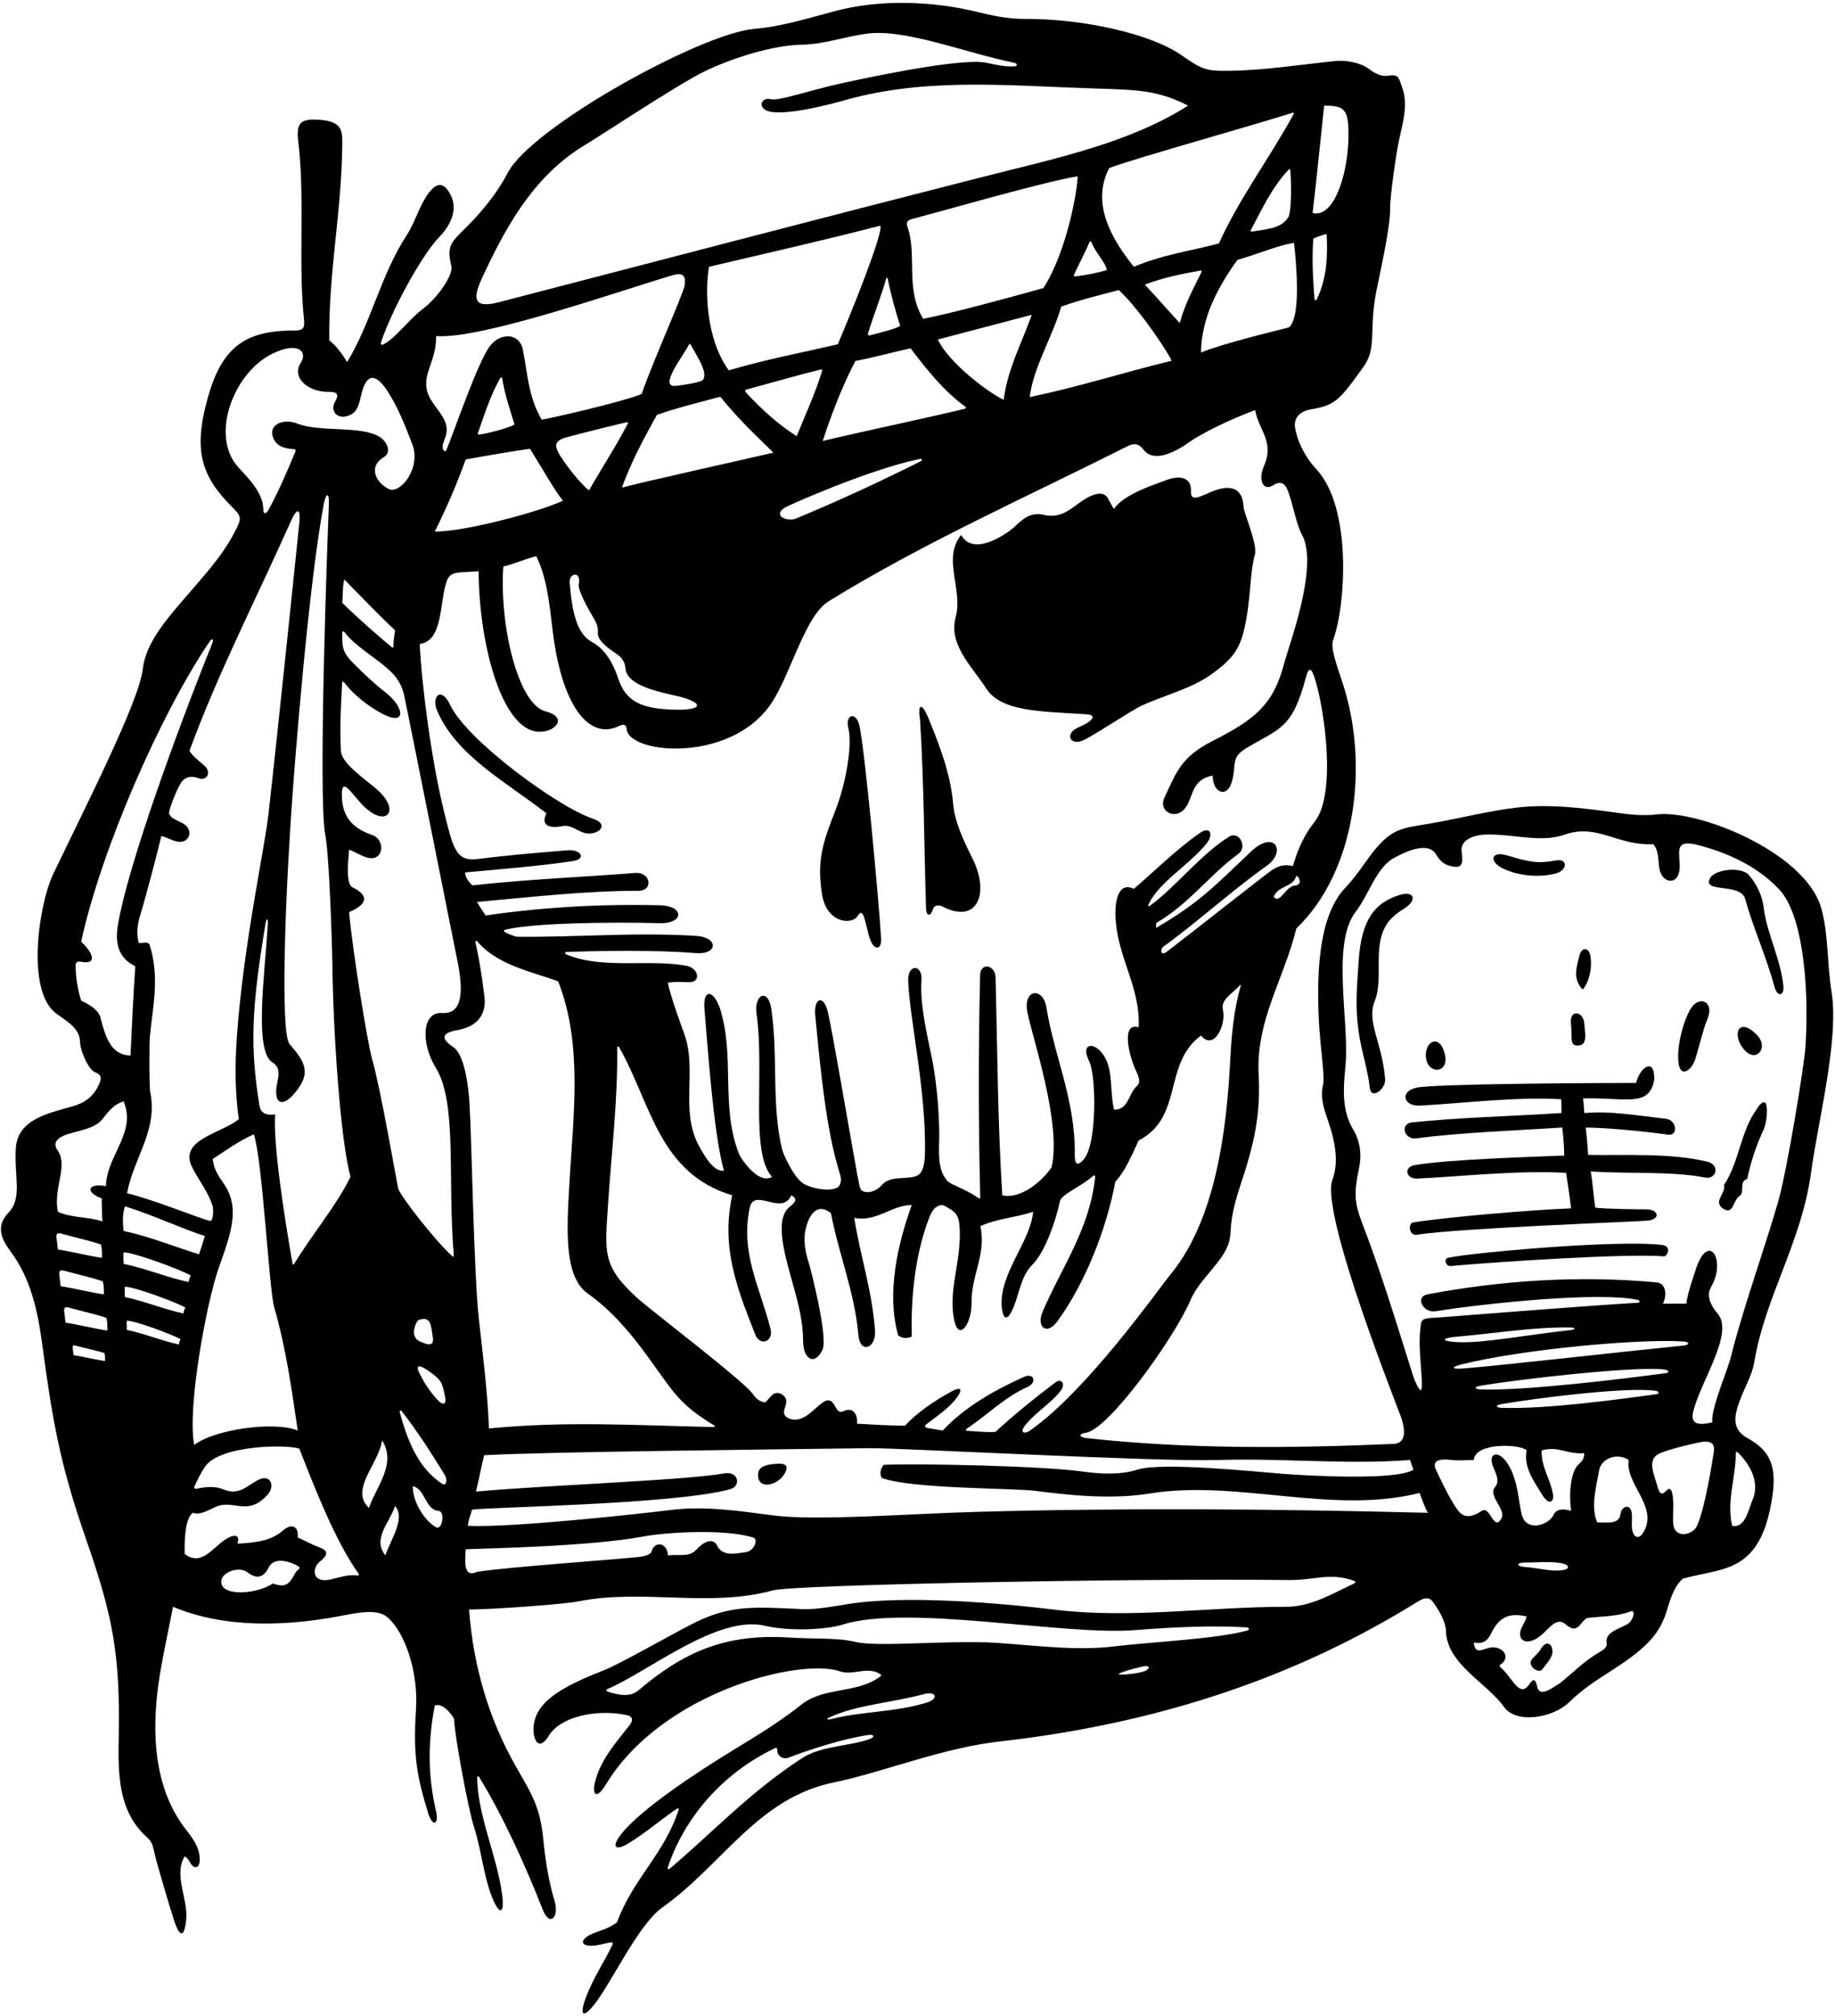 <?xml version="1.0" encoding="UTF-8"?>
<svg xmlns="http://www.w3.org/2000/svg" xmlns:xlink="http://www.w3.org/1999/xlink" width="562pt" height="617pt" viewBox="0 0 562 617" version="1.1">
<g id="surface1">
<path style=" stroke:none;fill-rule:nonzero;fill:rgb(0%,0%,0%);fill-opacity:1;" d="M 537.293 416.824 C 540.691 396.641 551.82 380.188 554.684 358.77 C 556.691 343.754 563.328 318.195 560.93 303.504 C 559.523 294.902 560.035 285.633 557.727 277.797 C 552.684 260.664 519.84 247.727 507.367 249.289 C 503.426 249.781 499.188 249.336 495.035 248.758 C 486.434 247.562 474.965 245.945 464.578 247.188 C 455.285 248.297 446.375 250.688 437.48 252.16 C 429.82 253.43 426.902 253.629 422.109 258.883 C 418.777 262.531 416.348 267.172 412.125 271.629 C 404.586 279.414 403.055 294.906 403.926 312.422 C 404.309 320.113 405.801 329.555 405.234 331.891 C 404.363 335.496 405.258 338.824 406.461 342.234 C 409.105 349.738 410.039 355.781 408.066 361.113 C 404.254 371.414 428.332 431.391 429.246 434.211 C 430.387 437.738 430.719 441.805 426.73 441.973 C 395.645 443.297 364.031 443.621 332.75 440.191 C 330.547 439.949 330.137 438.898 332.539 438.562 C 339.57 437.574 359.672 409.477 364.605 397.984 C 365.828 395.133 367.652 392.805 369.547 390.527 C 374.098 385.074 376.684 382.098 376.883 377.055 C 377.098 371.73 378.539 366.848 380.156 361.992 C 384.891 347.793 386.004 339.492 385.473 328.879 C 384.637 312.16 393.328 299.535 397.012 284.223 C 415.355 266.676 419.496 233.785 411.047 208.586 C 409.277 203.309 407.43 198.145 408.301 195.844 C 411.941 186.273 414.441 155.547 403.012 143.457 C 400.18 140.461 397.48 135.797 396.645 130.93 C 396.168 128.16 397.848 125.922 401.527 125.289 C 408.816 124.035 410.074 122.816 417.656 112.18 C 421.727 106.469 419.238 101.172 421.438 89.598 C 422.574 83.629 425.883 69.727 425.758 63.488 C 425.695 60.508 427.609 46.52 428.637 42.137 C 429.855 36.938 431.098 31.91 429.633 27.398 C 428.367 23.5 428.281 22.684 425.215 23.168 C 422.824 23.543 420.895 22.305 419.172 21.027 C 416.652 19.164 412.164 18.371 409.102 18.672 C 398.367 19.734 387.875 21.496 376.629 21.668 C 369.645 21.77 368.355 21.465 361.895 16.934 C 352.383 10.27 331.613 5.703 313.828 5.785 C 308.645 5.809 303.906 4.781 299.297 3.652 C 285.91 0.367 269.66 -0.312 255.836 3.367 C 247.41 5.609 239.355 8.137 230.91 8.852 C 214.801 10.215 162.738 38.832 155.441 53.004 C 152.324 59.059 147.555 64.863 142.324 70.062 C 138.363 74.004 136.68 75.199 138.223 81.344 C 138.953 84.273 133.785 91.367 129.457 94.59 C 125.281 97.695 120.812 103.965 117.156 105.539 C 116.891 105.656 116.539 105.254 116.633 104.969 C 119.805 95.141 129.281 77.93 134.512 72.566 C 138.816 68.152 139.906 63.484 138.098 59.848 C 135.699 55.035 133.258 55.953 130.457 60.285 C 128.23 63.73 127.047 68.113 124.559 72.012 C 116.793 83.766 113.434 99.301 106.297 110.844 C 104.828 108.324 103.066 105.965 100.836 104.137 C 100.637 82.785 104.613 65.277 104.828 44.242 C 104.863 40.703 105.031 37.387 98.879 36.77 C 92.293 36.105 90.602 37.203 91.344 43.25 C 93.453 60.375 91.289 80.57 93.09 97.586 C 93.379 100.355 93.016 101.203 90.055 101.184 C 74.922 101.09 67.965 106.531 63.73 121.426 C 59.023 137.973 61.676 145.773 71.125 155.227 C 73.797 157.898 74.031 158.539 72.434 161.781 C 70.02 166.703 66.871 170.953 63.5 175.008 C 53.633 186.855 44.895 194.871 43.711 204.883 C 42.543 214.793 26.492 246.27 16.316 267.496 C 11.879 276.75 7.887 303.219 17.164 310.18 C 20.426 312.625 24.367 314.672 24.492 318.77 C 24.582 321.773 27.09 327.418 29.191 328.238 C 30.68 328.82 31.441 329.594 30.289 332.008 C 28.336 336.098 25.68 337.664 21.898 338.738 C 14.617 340.805 5.32 342.691 4.832 351.57 C 4.348 360.34 6.902 366.723 2.586 371.195 C -1.312 375.238 0.352 379.188 3.164 382.945 C 9.281 391.129 11.477 400.789 12.855 410.926 C 15.969 433.781 17.988 447.07 26.262 470.863 C 34.691 495.094 36.906 506.453 36.34 533.293 C 36.07 546.117 37.219 555.539 45.426 562.762 C 46.438 563.777 46.887 565.109 47.141 566.484 C 47.617 569.07 51.68 582.75 53.246 587.609 C 55.086 593.336 56.477 593.023 57.023 587.598 C 57.672 581.211 53.082 574 56.551 568.219 C 57.434 568.703 57.855 569.426 58.207 570.082 C 59.281 572.102 61.254 572.227 61.172 568.996 C 61.078 565.16 58.77 562.387 56.688 559.668 C 48.512 548.988 45.477 533.379 49.051 512.035 C 50.242 504.934 51.812 498.004 52.984 491.816 C 69.336 498.734 88.496 497.508 103.16 494.836 C 109.188 493.734 115.422 492.188 118.715 495.07 C 123.895 499.605 128.199 511.453 127.398 523.398 C 126.441 537.613 127.809 544.203 131.18 555.109 C 132.484 559.324 134.512 558.484 133.547 554.387 C 130.754 542.48 131.258 531.848 133.164 522.043 C 135.266 521.203 137.781 523.93 139.043 526.031 C 139.273 531.602 143.438 553.859 145.176 559.25 C 147.48 566.406 148.18 574.578 150.758 580.867 C 153.027 586.398 154.547 585.848 153.805 580.09 C 152.238 567.961 146.184 555.59 146.164 544.051 C 146.164 543.711 146.531 543.598 146.711 543.887 C 153.777 555.352 160.805 570.684 166.211 584.496 C 168.348 589.961 171.367 586.887 169.828 581.797 C 168.176 576.32 167.047 569.77 166.438 563.391 C 165.41 552.582 162.629 548.879 157.828 540.395 C 149.742 526.105 144.953 510.129 143.66 492.656 C 149.996 492.656 172.238 491.137 177.215 490.152 C 197.09 486.234 217.102 492.168 236.789 486.785 C 243.023 485.086 345.648 483.062 394.074 483.629 C 402.434 483.832 407.34 481.121 414.906 483.945 C 415.164 484.043 415.148 484.5 414.875 484.625 C 408.418 487.562 401.785 491.789 394.074 491.816 C 370.328 491.816 346.23 495.547 323.082 492.715 C 306.082 490.637 276.793 488.148 259.488 491.027 C 255.996 491.609 249.66 492.738 245.652 492.539 C 230.98 491.797 224.312 491.52 214.738 495.754 C 209.25 498.184 190.246 509.164 185.312 511.105 C 172.395 516.191 162.203 521.199 163.504 531.023 C 164.359 534.801 166.23 534.32 168.109 531.246 C 171.645 525.469 182.52 523.078 191.715 524.922 C 193.762 525.332 194.105 526.395 192.805 528.07 C 188.738 533.305 184.273 538.191 182.41 544.797 C 181.113 549.398 182.598 551.129 185.598 546.168 C 202.648 517.977 245.02 507.328 257.301 511.586 C 261.438 513.02 266.238 509.594 270.02 512.805 C 263.094 518.473 253.074 516.199 245.883 521.41 C 239.277 526.734 231.992 531.172 224.758 535.57 C 213.801 542.234 196.562 553.551 190.422 561.199 C 187.027 565.422 188.379 566.77 192.676 564.109 C 198.203 560.695 202.367 556.961 207.406 553.566 C 207.637 553.414 207.949 553.609 207.867 553.855 C 203.543 567.449 193.742 575.176 189 588.371 C 186.367 590.418 183.84 590.836 181.27 591.965 C 177.41 593.656 177.551 596.008 182.215 595.5 C 184.012 595.305 185.91 594.652 187.359 594.492 C 187.566 594.469 187.734 594.918 187.629 595.148 C 185.082 600.484 181.547 605.734 179.492 611.246 C 177.238 617.281 178.676 618 182.523 612.887 C 187.547 606.215 195.719 588.91 202.812 583.887 C 221.312 570.785 232.086 550.242 255.539 545.551 C 270.602 542.438 288.91 534.844 306.965 532.957 C 357.012 527.203 398.676 512.375 434.375 490.137 C 436.734 488.719 437.977 489.133 438.812 490.27 C 440.844 493.023 442.762 496.445 442.844 499.211 C 443.148 509.43 455.336 515.035 460.613 522.461 C 464.422 527.832 475.734 525.797 480.594 521.023 C 484.656 517.027 488.891 514.355 493.023 511.699 C 502.465 505.629 507.855 501.27 510.281 493.652 C 511.449 489.98 512.445 485.848 515.395 483.211 C 527.957 479.723 539.348 481.836 542.844 457.82 C 544.234 448.277 541.754 443.812 535.141 440.152 C 531.148 437.941 530.984 434.676 532.07 431.02 C 533.785 425.258 536.469 421.715 537.293 416.824 Z M 403.27 91.652 C 403.082 92.035 402.621 91.961 402.59 91.555 C 402.051 84.285 401.789 79.621 402.219 73.062 C 402.965 72.641 405.676 71.664 406.305 71.664 C 406.699 78.969 406.219 85.594 403.27 91.652 Z M 405.551 32.309 C 411.039 32.41 412.863 32.953 412.973 39.836 C 413.348 51.578 408.992 66.934 402.004 65.211 C 402.82 58.77 405.016 37.145 405.551 32.309 Z M 266.301 532.328 C 260.172 534.523 251.816 534.332 245.883 537.996 C 229.488 548.652 218.695 560.508 205.105 572 C 204.777 572.281 204.355 572.07 204.484 571.691 C 209.637 556.281 221.301 542.711 237.445 535.047 C 237.738 534.906 238.117 535.25 238.09 535.535 C 237.883 537.523 239.953 538.684 241.477 537.996 C 248.645 535.305 257.969 532.277 265.883 531.07 C 267.773 530.781 268.055 531.699 266.301 532.328 Z M 284.297 520.992 C 274.707 524.129 263.812 523.793 254.984 526.113 C 253.188 526.59 252.781 526.215 254.309 525.535 C 262.855 521.738 272.785 521.273 282.762 518.602 C 286.57 517.512 287.59 519.746 284.297 520.992 Z M 350.742 511.43 C 348.871 512.266 344.703 512.531 344.367 512.555 C 341.871 512.715 342.406 512.297 343.988 511.742 C 345.551 511.191 348.133 510.516 349.82 510.141 C 352.004 509.531 352.539 510.605 350.742 511.43 Z M 381.875 499.133 C 372.027 501.75 351.543 502.664 341.246 503.941 C 329.777 505.383 317.133 503.648 305.227 502.863 C 291.184 501.941 268.945 504.215 262.223 502.609 C 256.383 501.219 249.617 501.738 241.578 501.227 C 221.902 499.977 209.164 505.836 195.508 517.422 C 192.883 519.672 189.086 518.742 186.059 517.77 C 185.699 517.652 185.609 517.18 185.906 517.055 C 198.578 511.723 219.699 494.184 234.324 497.637 C 242.133 499.48 253.559 498.711 257.891 497.32 C 277.762 490.945 325.609 500.691 347.59 498.961 C 359.352 498.031 371.574 497.488 381.688 498.117 C 382.617 498.176 382.828 498.879 381.875 499.133 Z M 379.938 301.988 C 377.77 309.445 377.164 317.238 376.75 325.008 C 375.637 346.043 372.316 373.129 358.688 389.844 C 354.277 395.258 332.984 425.617 315.473 437.855 C 313.57 439.188 312.32 438.348 313.891 436.402 C 317.195 432.18 321.949 429.562 324.914 425.598 C 326.383 423.633 325.098 421.746 323.25 423.133 C 317.066 427.781 310.145 433.402 304.863 438.289 C 302.383 438.48 299.035 438.152 296.086 437.934 C 295.789 437.91 295.703 437.551 295.949 437.391 C 302.602 432.988 307.379 427.836 314.711 424.523 C 317.707 423.168 316.633 420.07 313.605 421.449 C 304.727 425.492 295.793 430.387 288.703 437.871 C 286.988 437.555 285.391 437.332 283.707 437.027 C 283.348 436.965 283.211 436.348 283.52 436.109 C 286.91 433.484 291.156 430.703 293.414 427.281 C 294.852 425.109 294.141 424.465 291.555 425.848 C 286.172 428.723 280.648 432.562 277.156 436.402 C 272.527 436.387 265.867 435.98 262.465 435.773 C 262.777 432.961 261.254 430.488 258.227 431.988 C 255.469 433.355 255.996 426.582 251.969 429.266 C 248.82 431.574 246.094 435.562 241.895 434.305 C 237.371 432.434 243.363 429.266 239.375 426.746 C 236.836 425.441 236.016 427.797 234.34 429.266 C 232.543 429.027 231.496 428.035 230.656 426.801 C 227.887 422.719 199.156 400.977 195.004 397.16 C 184.441 387.453 185.23 383.488 186.23 368.566 C 187.336 352.082 189.254 336.195 189.02 320.707 C 189.016 320.297 189.414 320.191 189.617 320.547 C 199.371 337.598 201.645 359.09 224.262 365.875 C 220.695 382.035 225.941 394.84 231.398 408.695 C 232.965 412.215 236.941 410.496 235.992 406.809 C 232.848 394.203 226.52 383.434 229.719 369.234 C 231.398 363.777 239.586 372.172 242.312 365.875 C 244.695 367.066 243.242 368.254 241.738 369.496 C 236.93 373.465 240.652 385.137 243.086 393.93 C 244.57 399.293 245.965 404.738 245.969 410.574 C 245.973 415.781 249.305 418.312 251.863 413.277 C 253.809 409.461 248.008 387.484 247.824 386.938 C 246.652 383.453 245.91 379.578 246.801 375.969 C 246.941 375.395 248.82 366.926 254.488 371.332 C 257.062 384.609 261.699 395.266 262.914 408.777 C 263.426 414.43 268.414 412.797 267.988 407.164 C 267.059 394.863 263.598 385.039 261.625 372.801 C 268.551 374.062 272.75 369.023 279.258 368.812 C 274.848 380.988 271.488 395.891 275.059 408.695 C 276.316 409.746 277.789 409.746 279.258 409.113 C 278.879 396.516 280.496 383.27 284.547 372.848 C 285.336 370.82 286.219 369.051 288.703 368.812 C 292.859 370.926 293.797 371.707 293.949 376.73 C 294.262 386.746 290.316 395.254 292.273 404.223 C 293.703 410.766 297.66 405.055 297.551 398.777 C 297.41 390.465 302.168 383.77 300.246 375.32 C 305.914 372.801 310.742 372.801 316.41 370.91 C 315.59 380.133 306.105 389.586 306.777 399.953 C 307.27 404.582 308.75 403.941 310.203 400.617 C 312.219 396.02 312.613 390.625 316.219 387.074 C 319.664 383.68 323.039 374.98 324.664 367.586 C 325.113 365.543 331.699 362.871 334.832 359.879 C 335.082 359.641 335.453 359.84 335.418 360.18 C 333.781 376.324 324.98 388.129 319.258 401.656 C 317.371 406.109 320.559 408.895 323.773 404.516 C 332.086 393.188 338.777 376.727 341.598 361.676 C 344.746 358.316 346.637 353.492 348.734 349.082 C 362.59 341.945 356.082 325.574 367.836 316.969 C 371.848 321.824 375.605 313.527 374.539 309.113 C 373.754 305.844 377.859 303.828 379.695 301.617 C 380.031 301.215 380.094 301.453 379.938 301.988 Z M 397.012 271 C 393.652 271 392.184 276.879 390.086 274.566 C 391.344 271 396.172 271.629 397.012 268.062 C 397.852 268.27 398.902 270.578 397.012 271 Z M 394.734 100.223 C 391.379 101.109 374.906 105.004 367.836 107.906 C 367.914 97.258 373.082 87.754 378.961 79.57 C 385.809 77.559 392.203 74.848 396.305 74.352 C 396.871 78.973 398.684 97.156 394.734 100.223 Z M 162.316 137.367 C 165.758 142.852 170.156 150.637 172.418 153.246 C 164.828 156.836 141.777 162.852 133.164 162.691 C 136.734 155.555 140.094 147.785 142.609 140.648 C 147.477 139.73 158.441 137.867 162.316 137.367 Z M 146.348 132.613 C 148.281 127.156 150.242 120.867 153.215 115.711 C 153.383 115.414 153.758 115.438 153.805 115.754 C 154.465 120.434 156.617 126.719 157.566 129.887 C 157 130.629 149.684 132.66 146.719 133.035 C 146.52 133.062 146.293 132.773 146.348 132.613 Z M 170.922 138.344 C 169.945 136.402 170.062 135.121 172.531 134.141 C 173.254 133.855 186.16 130.555 192.082 129.215 C 192.25 129.176 192.391 129.445 192.305 129.617 C 188.586 136.762 184.539 142.844 180.395 150.098 C 178.262 148.625 172.578 141.633 170.922 138.344 Z M 177.262 178.766 C 176.863 180.73 180.508 186.961 181.379 188.445 C 182.309 190.027 183.301 191.574 183.094 193.617 C 182.863 195.902 186.023 198.273 188.793 200.129 C 190.215 201.078 191.379 202.328 191.551 204.559 C 191.945 209.641 201.012 211.621 206.66 212.875 C 215.289 214.789 216.102 217.406 206.941 217.227 C 196.504 217.02 191.727 214.82 189.348 207.711 C 187.82 203.141 185.453 198.754 181.293 196.52 C 176.539 193.969 175.188 186.969 174.473 178.344 C 174.223 175.293 178.086 174.727 177.262 178.766 Z M 190.469 149.258 C 193.195 141.699 196.766 134.984 201.172 127.008 C 206.855 124.965 213.715 123.277 220.613 121.441 C 226.727 128.977 231.242 132.957 236.855 138.551 C 226.992 140.859 195.715 147.785 190.469 149.258 Z M 210.973 105.508 C 211.086 105.277 211.406 105.227 211.5 105.406 C 213.184 108.645 217.113 114.191 215.211 116.344 C 214.543 117.102 207.828 118.062 206.938 118.121 C 201.582 118.621 209.156 109.145 210.973 105.508 Z M 256.59 105.387 C 244.832 108.117 234.547 110.004 223.215 113.363 C 217.547 105.809 215.445 92.582 217.125 81.668 C 235.809 77.262 251.762 73.691 269.602 69.074 C 270.652 71.172 260.367 96.57 256.59 105.387 Z M 271.395 85.301 C 271.496 84.938 271.828 84.938 271.898 85.316 C 272.789 90.086 274.328 95.445 275.688 99.719 C 274.289 100.719 269.742 101.746 266.309 102.676 C 266.07 102.742 265.734 102.461 265.793 102.258 C 267.637 96.051 269.66 91.461 271.395 85.301 Z M 228.258 119.914 C 228.117 119.762 228.297 119.324 228.543 119.258 C 234.02 117.77 244.633 114.762 251.438 113.074 C 251.617 113.031 251.852 113.336 251.793 113.527 C 249.625 120.574 246.648 126.977 243.992 133.516 C 238.59 130.035 233.75 125.859 228.258 119.914 Z M 240.273 155.426 C 241.258 154.762 266.027 143.734 281.531 140.523 C 282.492 140.324 282.641 140.859 281.805 141.277 C 269.699 147.355 256.641 153.387 243.715 158.754 C 241.34 159.738 236.496 157.977 240.273 155.426 Z M 251.969 134.984 C 254.277 127.848 257.926 118.121 261.992 110.48 C 267.047 109.574 274.793 107.473 278.879 106.609 C 283.684 112.98 289.211 119.875 295.676 124.496 C 295.867 124.637 295.797 125.027 295.543 125.094 C 286.621 127.344 263.195 132.262 251.969 134.984 Z M 319.559 88.176 C 309.902 90.902 290.512 96.148 282.75 97.578 C 277.109 88.41 281 78.02 277.891 69.34 C 277.469 68.16 277.961 67.398 279.086 67.105 C 291.422 63.852 319.32 55.75 330.055 53.961 C 329.996 58.43 326.625 77.254 319.559 88.176 Z M 333.617 74.199 C 333.789 73.777 334.156 73.762 334.281 74.129 C 335.25 76.965 338.691 80.512 338.988 82.633 C 336.695 83.445 331.984 84.309 329.316 84.609 C 329.086 84.637 328.801 84.367 328.879 84.195 C 329.988 81.734 332.445 77.062 333.617 74.199 Z M 287.234 103.918 C 296.891 101.398 306.336 98.879 315.988 96.359 C 312.805 105.344 308.664 112.742 307.383 122.391 C 302.535 120.055 290.578 111.051 287.234 103.918 Z M 325.016 93.844 C 331.25 91.672 336.141 90.484 342.648 88.805 C 349.363 94.891 358.809 109.586 358.809 110.426 C 343.613 114.141 330.738 118.324 315.359 121.551 C 316.516 112.312 322.285 103.289 325.016 93.844 Z M 350.621 87.125 C 356.566 84.848 362.328 83.766 367.801 82.797 C 367.953 82.77 368.082 83.078 367.992 83.262 C 365.727 87.926 362.945 92.82 361.328 98.879 C 357.594 94.891 354.402 91.113 350.621 87.125 Z M 383.055 70.469 C 386.699 63.703 389.453 57.5 394.695 51.891 C 394.84 51.738 395.156 51.805 395.172 51.988 C 395.59 57.012 395.473 65.02 394.566 66.492 C 392.355 70.078 387.703 70.129 383.379 70.902 C 383.172 70.938 382.953 70.652 383.055 70.469 Z M 395.852 34.496 C 396.156 34.395 396.328 34.711 396.199 34.949 C 388.523 48.898 379.691 60.496 373.293 74.531 C 363.637 77.051 356.289 77.891 347.266 81.668 C 340.547 73.273 334.039 62.355 339.711 51.441 C 346.969 48.617 388.352 37.07 395.852 34.496 Z M 148.57 83.07 C 155.664 68.172 164.055 53.289 179.656 44.074 C 183.605 41.742 206.914 26.297 215.238 22.129 C 224.004 17.738 236.926 13.801 245.547 13.684 C 252.121 13.594 258.617 11.246 265.309 10.32 C 277.184 8.672 295.715 16.199 310.699 19.234 C 311.641 19.422 311.676 20.254 310.715 20.32 C 307.867 20.516 304.73 19.754 302 19.191 C 295.797 17.914 274.637 21.773 257.484 25.551 C 247.977 27.641 238.578 30.934 236.32 30.391 C 232.77 29.531 231.969 33.359 235.758 34.156 C 242.57 35.586 259.73 30.375 261.305 29.973 C 285.699 23.738 310.301 26.328 335.98 27.113 C 348.164 27.488 354.762 27.617 363.848 32.34 C 345.797 43.879 322.492 48.676 300.832 54.191 C 251.016 66.875 202.152 79.699 152.695 92.531 C 143.145 95.012 145.594 89.328 148.57 83.07 Z M 133.586 102.867 C 147.512 103.938 190.414 88.805 206.211 84.188 C 209.586 83.266 210.02 84.934 209.703 87.277 C 209.367 89.742 199.703 111.266 196.555 120.5 C 195.508 121.551 175.566 126.586 165.91 128.477 C 161.887 121.664 161.566 114.402 160.145 107.07 C 159.137 101.879 153.32 101.691 150.055 105.91 C 146.191 110.906 138.414 134.145 136.523 138.133 C 135.055 137.922 135.578 135.973 136.105 134.562 C 138.512 129.344 134.18 126.172 131.867 122.164 C 128 115.469 133.715 111.449 133.586 102.867 Z M 136.879 177.707 C 138.121 174.785 140.059 175.324 146.598 174.863 C 146.617 197.262 154.199 227.016 167.297 223.75 C 170.715 222.898 173.363 219.402 167.039 217.727 C 158.484 215.453 152.895 190.797 154.156 173.395 C 157.723 172.555 160.871 171.086 164.23 170.246 C 167.48 176.664 168.277 184.816 169.238 192.848 C 172.023 216.117 180.379 226.637 189.504 222.254 C 190.77 221.645 191.781 221.562 191.922 223.164 C 192.609 231.086 225.723 233.934 237.324 213.531 C 240.621 207.734 243.133 200.672 246.184 194.41 C 248.387 189.895 250.688 185.961 253.898 183.977 C 282.484 166.324 314.391 152.148 345.164 136.66 C 348.129 135.105 349.34 136.543 350.375 137.809 C 353.672 141.828 360.457 138.059 364.109 135.41 C 367.66 132.836 376.734 128.332 384.418 125.535 C 385.445 131.664 390.434 135.086 387.105 142.656 C 385.16 147.082 387.008 150.414 389.863 148.566 C 392.297 146.996 393.59 148.047 394.438 150.219 C 396.012 154.238 396.984 160.832 399.109 164.367 C 403.531 174.508 394.73 197.582 393.332 202.941 C 390.023 215.637 384.504 220.121 371.605 226.68 C 361.992 231.566 360.551 235.672 356.59 244.234 C 354.949 247.77 358.711 250.445 361.68 248.551 C 365.824 245.902 363.832 238.73 371.402 237.414 C 371.402 242.754 375.965 244.602 377.391 238.906 C 378.66 233.855 376.977 231.797 381.723 228.98 C 392.148 222.801 395.77 223.055 399.984 207.266 C 400.891 203.863 401.684 204.676 402.578 207.355 C 405.52 216.121 409.336 242.215 402.941 251.113 C 401.508 253.109 398.59 256.227 395.961 265.121 C 393.301 264.418 391.281 265.145 389.438 266.426 C 386.336 268.59 365.242 285.297 357.695 291.055 C 355.332 293.105 355.332 290.461 356.195 289.844 C 366.066 282.758 377.77 272.195 387.863 265.082 C 394.215 260.605 390.352 253.766 383.078 260.703 C 371.465 271.785 366.93 276.516 354.094 284.004 C 354.094 283.582 354.094 283.16 354.094 282.531 C 364.207 276.664 370.055 268.129 379.363 261.27 C 382.055 259.289 379.555 254.215 376.461 256.094 C 368.078 261.195 359.602 271.98 352.004 277.371 C 351.793 277.52 351.582 277.262 351.699 276.996 C 354.723 270.105 364.145 264.871 369.508 258.215 C 371.723 255.469 370.707 252.762 367.598 254.902 C 360.133 260.051 353.352 266.91 347.266 272.051 C 342.039 269.621 341.285 276.891 341.719 281.992 C 342.715 293.781 349.324 302.637 348.734 314.449 C 343.312 312.781 345.676 322.887 347.824 327.523 C 348.672 329.352 349.609 331.211 348.105 332.5 C 345.586 334.809 345.586 339.848 341.18 339.637 C 339.812 333.84 341.082 327.211 337.777 322.676 C 334.77 318.547 330.879 319.57 333.59 324.855 C 335.707 328.988 336.062 350.027 331.945 354.84 C 329.949 357.18 329.125 356.297 329.168 353.609 C 329.434 336.797 322.969 323.695 320.473 308.344 C 319.441 301.984 313.145 302.645 314.695 310.059 C 316.398 318.195 325.117 343.934 322.078 357.27 C 318.93 361.887 312.422 367.133 306.965 365.875 C 305.535 343.223 305.496 321.961 304.914 299.195 C 304.816 295.316 300.277 294.391 300.176 298.555 C 299.625 320.973 299.641 344.762 300.223 366.516 C 300.23 366.793 299.871 366.938 299.617 366.727 C 297.227 364.746 291.195 362.488 290.434 361.734 C 287.578 358.922 287.445 354.496 287.621 349.742 C 287.84 343.836 287.172 332.672 285.48 324.27 C 283.871 316.254 281.793 308.02 282.195 300.387 C 282.785 295.078 277.961 294.871 278.145 300.168 C 278.547 311.914 283.922 334.926 283.246 354.121 C 282.98 357.488 282.336 359.363 280.512 360.012 C 277.441 361.098 272.594 359.773 270.066 362.742 C 268.277 364.844 264.836 365.711 263.594 364.027 C 263.16 363.441 261.879 355.758 261.781 355.227 C 260.027 345.629 255.18 316.984 253.59 309.957 C 252.254 304.059 249.188 305.633 249.668 310.605 C 251.348 328.082 253.023 345.582 257.008 358.539 C 257.453 359.996 257.953 361.477 257.051 362.926 C 255.785 364.953 249.277 364.137 246.172 362.355 C 243.328 360.73 240.012 353.676 239.582 351.957 C 236.164 338.223 238.406 323.734 236.215 308.766 C 235.289 302.441 230.859 304.207 231.719 310.395 C 234.219 328.379 229.672 352.879 236.438 360.207 C 232.867 362.516 227.91 356.301 226.363 353.281 C 220.574 338.715 225.223 323.387 220.465 308.562 C 218.332 302.645 215.223 302.844 215.758 308.879 C 216.496 317.156 218.492 347.582 221.742 358.316 C 218.875 358.789 216.199 354.727 214.004 350.621 C 208.18 339.742 213.637 327.5 209.508 316.305 C 208.727 314.184 205.16 304.324 204.531 300.805 C 207.137 300.359 209.531 300.684 211.141 300.645 C 214.902 300.562 213.797 296.301 210.363 295.648 C 198.855 293.461 184.34 296.805 173.426 292.113 C 172.957 291.91 172.957 291.422 173.43 291.402 C 185.344 290.953 201.18 290.777 213.188 291.742 C 219.82 292.277 220.18 286.891 213.188 286.465 C 194.031 285.293 176.957 286.93 158.23 286.727 C 156.703 286.297 155.691 285.871 154.59 285.297 C 154.312 285.152 154.262 284.688 154.555 284.613 C 162.973 282.516 186.141 282.164 202.109 282.57 C 209.574 282.758 209.809 277.086 201.594 277.086 C 183.961 276.668 165.699 277.715 148.699 280.234 C 148.016 278.984 147.129 277.969 146.078 276.082 C 161.566 274.672 179.652 272.645 195.543 272.664 C 200.188 272.672 199.316 266.836 194.578 267.203 C 177.445 268.535 161.531 269.141 144.711 271 C 143.848 270.324 142.422 268.52 142.422 267.047 C 152.566 266.109 164.879 265.141 175.324 263.594 C 179.848 262.926 177.855 259.93 173.82 260.266 C 163.785 261.105 155.836 261.715 146.293 262.945 C 139.477 263.828 138.695 259.352 135.895 247.98 C 132.035 232.309 129.074 208.844 128.547 197.113 C 135.887 196.137 134.512 184.082 136.879 177.707 Z M 73.09 143.137 C 64.129 133.539 71.488 113.945 83.582 108.184 C 91.574 104.375 94.094 107.801 92.234 110.844 C 89 115.695 94.586 120.105 100.762 119.949 C 103.43 119.879 103.84 120.867 102.645 122.898 C 100.73 126.156 103.953 129.184 107.977 126.586 C 109.48 125.609 110.07 123.367 110.562 121.172 C 112.191 113.891 115.133 114.266 118.719 119.785 C 121.914 124.707 124.125 130.395 126.277 136.016 C 129.086 143.34 122.512 151.324 119.105 149.703 C 115.422 147.949 112.426 143.008 117.578 139.914 C 120.027 138.445 118.574 135.066 116.086 133.621 C 110.156 130.184 98.012 132.418 90.93 129.617 C 86.527 127.84 81.215 130.297 84.23 135.051 C 85.371 136.844 87.863 137.426 90.273 137.496 C 90.438 137.5 90.582 137.941 90.492 138.164 C 88.035 144.09 85.195 150.719 82.16 156.184 C 81.449 157.395 80.699 157.367 80.648 156.148 C 80.695 151.492 77.336 147.68 73.09 143.137 Z M 120.992 192.914 C 120.805 194.598 120.449 196.113 120.523 197.906 C 120.531 198.129 120.254 198.32 120.09 198.188 C 115.383 194.281 110.09 189.664 104.828 184.52 C 105.039 182 104.871 179.621 105.457 177.383 C 110.707 182.629 115.539 187.906 120.992 192.914 Z M 68.363 362.055 C 66.871 359.945 65.441 357.773 65.156 354.75 C 69.523 351.902 72.98 349.344 77.75 347.195 C 80.379 355.008 82.41 394.719 83.965 400.086 C 87.641 412.75 89.414 425.863 91.184 437.871 C 84.047 434.934 65.754 437.484 59.488 442.277 C 57.254 431.09 63.242 398.637 67.008 388.047 C 70.984 376.859 73.602 369.469 68.363 362.055 Z M 90 387.02 C 89.906 387.18 89.637 387.051 89.598 386.824 C 87.164 372.965 83.637 350.414 84.258 341.105 C 80.898 341.555 79.75 340.27 79.441 338.336 C 76.562 320.344 76.988 308.715 81.34 282.551 C 81.598 280.992 82.105 281.039 82.016 282.754 C 81.246 297.352 77.602 321.711 83.488 325.234 C 85.82 326.633 85.426 329.031 84.926 331.367 C 83.566 337.719 86.309 339.129 89.973 334.922 C 95.496 328.574 93.605 325.246 88.66 319.535 C 86.25 316.75 86.883 285.141 88.965 252.316 C 90.27 231.695 94.699 177.996 99.148 154.348 C 99.848 150.637 100.887 150.672 100.727 154.355 C 100.414 161.523 97.32 244.191 99.637 255.648 C 100.809 261.449 101.703 288.434 101.793 295.219 C 102.078 316.605 104.258 348.879 107.348 360.207 C 102.742 369.527 95.828 377.391 90 387.02 Z M 89.215 159.266 C 90.895 155.496 92.16 155.426 91.676 160.055 C 90.805 168.379 85.23 222.652 82.184 249.543 C 81.051 259.535 74.449 289.914 72.535 317.488 C 71.957 325.773 71.945 334.09 73.133 342.574 C 67.688 347.051 54.141 348.879 59.07 357.688 C 60.883 361.312 63.945 365.09 65.152 369.297 C 65.344 369.965 65.461 373.848 64.25 373.707 C 60.59 372.754 46.934 367.16 38.918 365.246 C 40.887 354.422 48.391 345.996 46.035 334.438 C 45.656 332.574 45.738 318.73 45.887 317.27 C 46.887 307.535 48.895 299.082 45.848 289.262 C 45.215 287.91 43.535 288.84 42.488 288.633 C 41.609 285.312 42.23 282.312 43.164 279.375 C 44.238 275.996 48.363 260.504 49.414 255.887 C 51.203 256.332 52.672 257.309 54.348 257.613 C 58.145 258.301 59.598 253.785 55.719 251.848 C 53.988 250.98 52.164 250.395 51.785 249.004 C 51.555 248.168 54.422 240.672 55.785 239.121 C 56.879 237.883 58.441 237.324 60.961 238.254 C 63.172 239.09 65.215 236.402 62.27 234.059 C 60.758 232.812 59.086 231.453 58.02 229.859 C 66.836 205.812 78.332 183.684 89.215 159.266 Z M 30.777 311.516 C 30.133 308.965 27.168 307.422 24.855 306.262 C 23.816 302.973 23.207 299.398 23.145 295.656 C 23.113 294.047 24.254 294.27 25.43 294.465 C 28.02 294.898 29.188 293.645 27.008 290.625 C 26.324 289.68 25.484 288.84 24.855 288.211 C 31.008 260.09 48.973 218.855 64.164 196.418 C 64.996 195.191 65.52 195.648 64.965 197.031 C 53.848 224.66 39.176 265.082 36.137 282.965 C 35.246 288.211 35.875 293.039 41.438 295.77 C 40.809 304.793 40.391 314.027 39.969 323.055 C 33.93 323.055 32.184 317.082 30.777 311.516 Z M 17.281 378.676 C 17.164 377.762 17.648 377.27 18.762 377.59 C 22.609 378.699 27.926 379.84 30.902 380.938 C 31.266 382.273 31.234 383.613 31.234 385.012 C 27.242 384.441 21.258 382.953 17.719 382.457 C 17.574 380.836 17.426 379.82 17.281 378.676 Z M 18.141 389.992 C 18.027 389.098 18.5 388.613 19.59 388.926 C 23.363 390.012 28.574 391.133 31.488 392.207 C 31.844 393.516 31.816 394.828 31.816 396.199 C 27.902 395.641 22.035 394.184 18.57 393.699 C 18.43 392.105 18.281 391.113 18.141 389.992 Z M 22.523 414.797 C 22.438 413.824 22.348 413.215 22.262 412.527 C 22.191 411.98 22.48 411.684 23.152 411.875 C 25.461 412.539 30.188 413.516 31.977 414.176 C 32.195 414.977 32.176 415.781 32.176 416.617 C 29.781 416.277 24.648 415.094 22.523 414.797 Z M 20.055 404.848 C 19.918 403.305 19.777 402.34 19.641 401.254 C 19.531 400.387 19.988 399.914 21.047 400.223 C 24.703 401.273 29.754 402.359 32.582 403.402 C 32.926 404.672 32.895 405.945 32.895 407.273 C 29.102 406.73 23.418 405.316 20.055 404.848 Z M 32.445 363.074 C 26.723 362.023 26.074 365.012 31.152 366.812 C 31.234 369.633 31.18 371.473 31.363 373.852 C 26.957 372.383 21.707 372.801 17.719 370.91 C 16.25 363.566 20.91 357.051 17.719 352.23 C 16.461 350.551 16.934 349.344 18.059 348.453 C 20.938 346.18 28.188 346.312 31.176 342.793 C 33.059 340.574 34.297 338.262 37.871 337.117 C 41.859 346.773 32.656 353.629 32.445 363.074 Z M 38.289 369.234 C 47.902 372.32 54.625 375.664 62.742 378.344 C 62.203 380.172 61.559 382.105 60.961 383.926 C 53.402 381.617 45.848 378.469 37.871 376.789 C 37.578 374.363 37.449 371.543 38.289 369.234 Z M 37.84 383.375 C 40.34 383.055 55.711 388.754 58.441 390.434 C 58.012 391.246 57.797 392.012 57.797 392.43 C 51.066 390.992 44.301 388.145 37.871 386.863 C 37.867 385.797 37.727 384.613 37.84 383.375 Z M 54.789 411.527 C 49.406 410.375 43.992 408.098 38.848 407.074 C 38.848 406.219 38.734 405.273 38.824 404.281 C 40.828 404.023 53.121 408.586 55.305 409.93 C 54.961 410.578 54.789 411.191 54.789 411.527 Z M 38.254 397.031 C 38.25 396.07 38.125 395.004 38.227 393.891 C 40.477 393.602 54.309 398.73 56.766 400.242 C 56.379 400.977 56.184 401.66 56.184 402.039 C 50.129 400.742 44.039 398.184 38.254 397.031 Z M 91.566 480.293 C 89.371 481.559 89.516 487.055 83.629 484.68 C 78.004 488.336 66.512 488.676 67.875 483.395 C 68.434 481.238 73.176 479.254 75.828 481.297 C 78.812 483.598 80.891 482.641 82.262 479.828 C 84.043 476.195 89.391 478.113 91.598 479.578 C 91.855 479.746 91.766 480.176 91.566 480.293 Z M 109.434 482.262 C 106.859 481.77 103.727 482.922 101.156 483.473 C 95.465 484.691 95.57 479.93 97.852 478.094 C 100.75 475.762 100.48 474.602 97.609 473.539 C 94.941 472.551 92.168 470.945 91.184 470.617 C 91.512 466.859 89.086 466.305 86.559 468.555 C 83.281 471.359 79.32 472.176 72.715 472.504 C 73.711 469.406 71.363 469.633 68.879 471.32 C 64.738 474.125 61.574 479.465 56.551 475.652 C 56.504 471.465 56.613 464.801 59.07 463.059 C 61.145 463.867 63.789 462.27 66.027 461.254 C 71.496 458.777 75.781 464.387 81.988 457.484 C 84.285 454.934 83.004 450.754 78.668 453.203 C 75.582 454.949 72.953 457.805 68.516 455.922 C 65.773 454.73 62.766 455.16 60.066 455.715 C 59.727 455.781 59.352 455.352 59.496 455.055 C 60.422 453.133 61.449 450.891 62.805 448.926 C 67.469 442.145 88.453 442.117 91.691 443.449 C 96.145 454.855 102.715 471.805 109.797 481.637 C 110.027 481.957 109.801 482.332 109.434 482.262 Z M 116.957 441.145 C 116.977 441.031 117.199 441.133 117.289 441.293 C 121.34 448.461 115.066 455.227 113.016 461.59 C 107.023 456.012 115.879 448.195 116.957 441.145 Z M 118.051 476.074 C 113.855 471.035 119.52 465.789 120.992 460.961 C 124.348 464.738 119.52 471.453 118.051 476.074 Z M 133.516 467.453 C 129.57 465.227 126.195 458.906 126.449 454.871 C 130.48 456.027 130.121 462.098 134.371 462.48 C 136.359 462.656 135.484 468.566 133.516 467.453 Z M 135.242 454.062 C 129.148 449.945 125.363 443.289 122.43 432.246 C 122.297 431.75 122.695 431.535 123.023 431.949 C 127.469 437.539 132.172 444.871 136.289 451.574 C 136.867 452.52 137.047 455.23 135.242 454.062 Z M 128.547 410.586 C 125.398 409.113 127.266 404.828 128.129 404.078 C 132.055 402.664 131.996 405.719 132.531 409.203 C 133.16 412.773 130.16 411.25 128.547 410.586 Z M 136.27 427.277 C 136.832 429.961 135.77 430.289 134.102 428.602 C 132.281 426.758 129.926 423.301 128.969 421.289 C 126.629 417.23 128.691 417.855 131.051 419.492 C 135.262 422.414 135.367 423.051 136.27 427.277 Z M 138.57 384.559 C 132.703 379.211 122.316 365.602 121.934 363.73 C 121.164 359.949 116.574 333.297 114.008 324.34 C 112.438 318.871 107.812 289.816 106.926 279.188 C 113.09 276.535 112.641 273.887 107.945 271.586 C 105.699 270.484 106.758 262.457 106.926 260.086 C 108.816 260.758 110.531 261.953 112.461 262.496 C 117.531 263.93 118.219 257.039 113.984 255.59 C 107.523 253.375 104.953 249.672 104.711 244.039 C 104.41 236.992 107.633 243.012 111.297 246.664 C 118.312 253.668 123.09 248.09 115.168 241.387 C 111.25 238.066 104.465 233.5 104.414 229.742 C 104.008 222.098 104.414 216.453 104.781 208.98 C 104.797 208.668 105.184 208.562 105.379 208.836 C 107.949 212.352 112.77 216.262 117.344 218.605 C 124.531 222.281 123.883 216.434 118.008 211.895 C 114.586 209.25 111.52 206.305 108.141 202.941 C 104.68 199.496 104.785 197.707 104.82 193.605 C 104.824 193.254 105.254 193.141 105.488 193.453 C 108.613 197.633 114.395 200.867 118.801 204.746 C 121.27 206.918 122.688 209.031 123.551 211.867 C 123.996 213.328 136.137 274.516 140.141 294.367 C 141.91 303.137 141.789 310.496 135.434 310.062 C 129.035 309.621 128.957 319.539 133.484 326.883 C 140.105 337.609 136.992 360.434 138.992 384.375 C 139.008 384.574 138.73 384.703 138.57 384.559 Z M 138.758 320.453 C 133.629 317.074 137.172 315.816 139.848 315.363 C 146.93 314.168 148.418 309.98 148.477 306.508 C 148.5 305.18 146.883 293.52 145.676 288.789 C 145.441 287.887 145.805 287.711 146.426 288.426 C 152.578 295.531 163.32 297.527 170.945 300.387 C 178.559 319.691 175.57 341.359 174.375 362.535 C 173.617 375.918 172.613 390.668 179.922 395.863 C 187.383 401.168 193.223 408.113 198.504 415.402 C 206.32 426.195 208.082 429.898 218.684 436.27 C 219.004 436.461 218.918 436.809 218.555 436.801 C 194.164 436.27 173.047 434.938 149.746 437.242 C 149.355 426.309 147.922 415.055 146.648 403.633 C 145.105 389.82 144.441 347.484 143.781 337.594 C 143.438 332.418 142.316 322.797 138.758 320.453 Z M 228.461 475.086 C 225.484 475.504 221.363 476.551 219.645 473.137 C 218.395 470.637 215.688 471.68 213.094 474.496 C 211.098 476.66 207.898 475.699 204.531 476.074 C 204.531 472.41 200.562 471.289 199.492 475.023 C 199.414 475.66 197.535 476.383 195.859 476.562 C 188.836 477.316 154.766 479.727 146.18 481.109 C 141.562 483.211 142.609 477.375 142.609 474.227 C 149.188 473.898 180.508 473.398 196.93 470.32 C 204.395 468.922 222.605 467.953 230.758 470.664 C 232.305 471.176 230.98 474.73 228.461 475.086 Z M 299.414 462.754 C 279.035 463.305 249.953 465.609 236.605 463.832 C 226.289 462.461 215.762 460.914 205.621 462.172 C 197.809 463.145 157.34 467.676 143.238 467.047 C 143.496 465.336 144.145 463.508 144.574 462.109 C 147.926 461.352 206.863 460.531 223.598 455.832 C 227.156 454.832 226.102 450.246 221.918 450.977 C 209.465 453.156 169.945 454.422 145.758 456.555 C 146.617 453.293 147.262 449.531 148.277 445.43 C 167.113 444.391 230.957 443.73 266.297 443.273 C 275.152 443.16 353.715 447.449 372.871 446.898 C 393.441 446.266 411.496 448.367 431.855 446.898 C 432.219 447.914 432.543 448.992 432.906 449.836 C 428.078 453.195 400.992 451.77 392.645 451.102 C 383.258 450.348 355.758 447.512 348.383 449.836 C 343.09 451.504 337.336 451.203 331.566 450.422 C 318.93 448.703 282.816 447.914 270.652 448.367 C 269.602 449.625 269.391 451.094 270.02 452.355 C 278.418 455.715 310.395 455.508 316.746 456.297 C 325.758 457.418 339.473 459.195 352.195 457.137 C 378.918 452.809 408.172 463.727 434.793 456.973 C 435.445 458.887 436.41 461.465 437.312 463.059 C 390.281 461.852 345.098 461.512 299.414 462.754 Z M 447.195 463.055 C 444.777 460.789 440.094 450.52 439.773 449.836 C 438.398 446.91 441.145 446.484 444.246 446.859 C 446.711 447.156 449.562 446.898 451.375 446.898 C 451.695 441.445 465.75 441.945 467.539 443.961 C 466.664 449.211 469.586 453.004 472.164 457.285 C 474.555 461.254 475.922 459.422 475.656 457.578 C 474.988 452.965 471.98 449.184 472.156 443.961 C 477.402 442.488 479.715 445.219 485.172 444.797 C 485.293 446.527 484.398 447.383 483.43 448.266 C 480.93 450.543 480.477 457.715 481.184 462.43 C 478.664 461.746 476.684 461.809 475.793 463.711 C 474.41 466.664 468.148 468.852 466.328 464.406 C 465.055 461.289 465.316 452.949 461.367 447.453 C 458.781 443.859 455.637 444.746 457.285 448.922 C 458.152 451.125 459.438 453.289 457.891 455.145 C 455.5 458.016 461.684 462.109 459.695 465.004 C 457.465 468.664 456.414 460.93 453.895 462.43 C 450.641 464.598 448.637 464.402 447.195 463.055 Z M 453.504 425.309 C 451.695 425.25 451.379 424.516 453.234 424.195 C 465.09 422.156 501.312 418.039 509.934 419.219 C 511.164 419.387 511.211 420.172 510.395 420.281 C 497.895 421.961 467.113 425.758 453.504 425.309 Z M 507.422 426.746 C 494.918 428.426 473.57 431.379 459.965 430.926 C 458.156 430.867 457.84 430.133 459.691 429.812 C 471.551 427.773 498.34 424.508 506.961 425.684 C 508.191 425.852 508.234 426.637 507.422 426.746 Z M 448.027 418.883 C 444.738 419.148 444.164 418.539 447.465 417.66 C 466.504 412.93 502.246 409.738 515.465 410.609 C 517.711 410.754 517.32 411.68 515.672 411.848 C 496.543 413.773 461 417.836 448.027 418.883 Z M 481.035 407.109 C 467.375 408.617 454.359 411.18 446.516 410.816 C 441.094 410.562 441.34 409.57 446.098 409.156 C 457.723 408.152 469.672 406.156 480.828 406.328 C 482.648 406.355 482.754 406.918 481.035 407.109 Z M 477.715 480.703 C 474.824 480.938 470.664 479.953 467.699 479.699 C 464.062 479.523 464.16 478.246 467.383 478.266 C 470.809 478.281 474.371 477.91 477.594 478.387 C 480.859 478.867 481.348 480.406 477.715 480.703 Z M 498.812 496.855 C 497.137 498.227 491.363 499.336 492.055 502.836 C 492.281 503.98 491.488 504.766 490.289 505.449 C 485.062 508.449 482.43 511.473 477.613 515.324 C 477.07 515.598 476.18 516.238 475.211 516.809 C 473.398 517.879 471.324 518.688 470.805 516.312 C 470.266 513.848 469.645 513.668 468.395 515.512 C 465.344 520 463.332 513.535 459.496 510.309 C 459.312 510.152 459.254 509.691 459.402 509.602 C 463.258 507.184 459.863 503.227 455.633 504.484 C 453.547 505.105 451.68 506.246 451.375 502.73 C 454.828 503.465 455.883 501.59 456.879 499.602 C 459.676 494.004 463.352 493.918 467.539 494.754 C 467.328 496.016 466.543 497.117 466.016 498.242 C 464.191 502.164 467.883 504.445 472.59 500.008 C 474.969 497.766 477.02 495.051 479.441 497.148 C 481.34 498.797 482.629 498.938 484.031 497.258 C 484.824 496.305 485.508 495.258 486.641 495.176 C 490.84 494.754 495.453 494.754 499.234 493.285 C 501.148 492.434 500.289 495.66 498.812 496.855 Z M 503.926 467.855 C 502.051 472.234 499.75 470.523 499.77 466.844 C 499.773 465.895 499.824 464.91 499.816 464.047 C 499.766 459.691 496.512 461.074 496.301 463.402 C 495.988 466.914 491.469 465.875 489.16 465.996 C 487.059 460.961 488.949 455.082 489.789 449.836 C 490.629 446.266 495.453 444.59 498.812 446.898 C 497.711 453.875 507.055 460.535 503.926 467.855 Z M 524.848 444.68 C 524.43 447.137 522.344 461.16 519.762 467.016 C 518.441 470.004 512.684 471.129 512.434 466.195 C 512.285 463.266 512.738 460.078 512.191 457.258 C 511.871 455.602 511.246 455.301 510.305 456.32 C 508.781 457.98 508.176 456.875 507.684 455.16 C 506.629 451.457 504.457 446.965 507.832 445.105 C 510.625 443.566 520.934 441.324 521.789 441.273 C 524.793 441.098 525.203 442.594 524.848 444.68 Z M 531.59 444.691 C 531.582 444.445 531.969 444.328 532.172 444.523 C 535.551 447.754 538.887 453.082 537.016 458.441 C 535.547 461.59 534.707 467.887 530.508 467.047 C 528.684 459.336 531.762 451.82 531.59 444.691 Z M 530.199 415.043 C 529.07 419.617 523.941 431.141 524.422 435.352 C 518.75 436.742 517.953 434.926 518.559 432.215 C 520.543 423.289 531.242 408.113 526.082 402.121 C 523.988 399.688 522.465 396.566 524.004 394.004 C 525.238 391.898 525.969 389.5 525.883 387.156 C 525.691 381.992 522.09 380.703 519.645 387.738 C 518.852 390.023 516.848 395.871 516.445 399.039 C 514.137 399.039 511.828 399.039 509.309 399.039 C 510.359 396.941 510.609 392.969 507.422 392.531 C 483.109 390.285 459.398 392.016 437.25 396.172 C 433.258 396.922 435.805 401.957 439.621 401.359 C 456.113 398.766 490.059 395.363 501.504 397.875 C 502.445 398.082 502.332 398.711 501.578 398.754 C 485.148 399.754 454.141 402.215 441.254 403.219 C 436.977 403.555 435.438 403.211 435.141 405.43 C 434.363 411.223 435.113 416.383 435.418 421.801 C 435.68 426.414 435.203 426.797 433.23 422.414 C 432.523 420.844 424.164 392.336 417.566 375.41 C 414.785 368.273 414.547 365.617 416.281 357.262 C 417.25 352.613 416.047 348.367 414.602 346.035 C 410.836 339.969 411.41 333.199 412.078 326.207 C 413.352 312.895 407.621 288.848 415.207 279.074 C 419.227 273.898 421.473 265.621 426.891 262.637 C 431.707 259.98 437.578 257.836 439.797 261.492 C 440.809 263.16 442.066 264.703 444.449 265.121 C 448.711 266.285 447.812 262.965 447.629 260.277 C 447.406 257.078 451.359 255.648 454.523 255.469 C 463.266 255.086 471.664 258.148 479.254 255.461 C 489.133 251.957 495.312 258.922 506.371 258.406 C 508.113 260.52 507.789 263.23 508.199 265.781 C 508.973 270.594 514.246 271.172 514.426 265.648 C 514.57 261.168 512.652 257.156 518.965 258.406 C 528.777 260.734 538.328 265.172 545.004 272.344 C 551.637 279.473 554.16 299.539 553.004 319.734 C 552.633 326.234 547.215 358.676 544.625 367.707 C 540.633 381.633 533.68 400.898 530.199 415.043 "/>
<path style=" stroke:none;fill-rule:nonzero;fill:rgb(0%,0%,0%);fill-opacity:1;" d="M 292.691 188.93 C 290.465 197.281 297.43 203.664 302.117 210.836 C 306.738 217.902 319.07 217.742 331.996 218.59 C 334.902 218.66 335.656 219.52 332.992 221.277 C 331.867 221.988 330.637 222.391 329.551 223.004 C 326.332 224.82 327.766 228.129 331.438 226.727 C 334.305 225.629 346.469 217.438 349.691 215.965 C 357.035 212.617 364.984 210.84 371.43 206.105 C 377.406 201.711 379.637 198.824 381.109 192.391 C 383.176 183.383 382.688 175.641 384.344 169.695 C 385.195 166.633 380.93 156.887 380.867 155.215 C 380.664 149.746 377.352 147.852 370.879 150.586 C 367.547 151.992 364.57 153.762 364.754 150.383 C 364.973 146.344 361.707 145.035 356.316 147.289 C 354.715 147.957 344.367 151.023 341.18 155.762 C 340.758 155.344 339.629 153.027 339.273 152.445 C 337.504 149.527 333.188 151.93 329.961 154.355 C 327.195 156.438 324.215 158.594 319.977 157.652 C 315.594 156.559 313.266 158.859 310.66 161.289 C 308.422 163.379 298.07 170.57 294.371 163.738 C 288.492 171.086 295.012 180.27 292.691 188.93 "/>
<path style=" stroke:none;fill-rule:nonzero;fill:rgb(0%,0%,0%);fill-opacity:1;" d="M 167.379 248.961 C 165.75 252.012 167.328 253.832 172.312 252.855 C 174.375 252.449 176.129 253.77 178.172 254.676 C 182.156 256.449 187.68 252.617 181.438 250.543 C 171.016 247.078 143.012 226.695 137.848 215.73 C 135.09 209.879 132.016 213.219 133.914 217.637 C 139.82 231.355 155.27 239.543 167.379 248.961 "/>
<path style=" stroke:none;fill-rule:nonzero;fill:rgb(0%,0%,0%);fill-opacity:1;" d="M 283.605 277.797 C 283.613 280.488 285.008 280.703 285.664 278.422 C 286.004 277.152 287.301 276.777 288.75 277.523 C 299.27 282.949 303.199 273.578 297.883 262.871 C 295.109 257.277 292.246 251.41 291.852 245.391 C 290.961 236.316 287.508 227.547 284.305 219.715 C 282.504 215.312 280.949 215.02 281.777 220.203 C 282.996 239.719 283.035 259.234 283.605 277.797 "/>
<path style=" stroke:none;fill-rule:nonzero;fill:rgb(0%,0%,0%);fill-opacity:1;" d="M 262.652 280.387 C 263.438 279.152 264 279.004 264.57 280.562 C 265.211 282.297 265.672 285.254 266.469 287.496 C 267.688 290.902 270.062 290.93 269.855 287.258 C 269 273.617 264.793 228.824 263.18 221.992 C 262.176 217.738 258.789 218.676 259.809 222.781 C 261.141 228.148 259.027 240.039 255.863 248.055 C 251.836 258.246 250.219 263.52 251.719 273.508 C 253.133 282.926 261.152 283.062 262.652 280.387 "/>
<path style=" stroke:none;fill-rule:nonzero;fill:rgb(0%,0%,0%);fill-opacity:1;" d="M 460.086 265.727 C 464.922 268.148 471.57 268.715 476.617 267.32 C 480.004 266.383 480.332 262.645 476.414 263.391 C 471.254 264.379 468.254 263.898 461.988 261.941 C 456.434 260.203 456.043 263.695 460.086 265.727 "/>
<path style=" stroke:none;fill-rule:nonzero;fill:rgb(0%,0%,0%);fill-opacity:1;" d="M 546.191 301.793 C 545.445 293.863 540.984 285.203 540.184 277.91 C 539.789 274.34 538.004 270.504 535.57 267.789 C 533.203 265.137 525.203 266.105 523.746 268.777 C 521.148 273.543 533.164 270.062 534.496 275.199 C 536.797 283.629 541.02 292.938 543.496 302.156 C 544.309 305.18 546.488 304.965 546.191 301.793 "/>
<path style=" stroke:none;fill-rule:nonzero;fill:rgb(0%,0%,0%);fill-opacity:1;" d="M 428.672 273.934 C 421.238 276.23 416.973 281.211 416.121 294.039 C 415.488 303.648 414.656 310.836 417.297 321.941 C 418.203 325.758 419.145 329.48 419.52 333.02 C 419.902 336.668 424.461 333.484 424.215 330.281 C 423.367 319.273 418.465 312.801 420.996 306.516 C 422.52 302.73 422.23 298.172 422.254 293.715 C 422.301 284.027 425.32 281.086 430.105 278.074 C 434.219 275.484 433.09 272.566 428.672 273.934 "/>
<path style=" stroke:none;fill-rule:nonzero;fill:rgb(0%,0%,0%);fill-opacity:1;" d="M 487.117 292.738 C 486.676 289.855 484.406 289.84 483.742 292.457 C 482.883 295.855 481.531 299.688 484.75 302.902 C 486.969 300.133 487.609 295.965 487.117 292.738 "/>
<path style=" stroke:none;fill-rule:nonzero;fill:rgb(0%,0%,0%);fill-opacity:1;" d="M 519.191 324.285 C 519.711 322.809 521.734 314.645 522.855 312.098 C 525.242 306.676 520.613 304.602 518.008 308.469 C 515.82 311.711 513.766 319.082 513.961 324.145 C 514.199 330.391 517.906 327.949 519.191 324.285 "/>
<path style=" stroke:none;fill-rule:nonzero;fill:rgb(0%,0%,0%);fill-opacity:1;" d="M 482.977 320.027 C 486.242 320.121 485.566 316.984 485.191 313.055 C 484.859 309.57 480.559 308.703 481.145 313.504 C 481.605 317.289 480.637 319.961 482.977 320.027 "/>
<path style=" stroke:none;fill-rule:nonzero;fill:rgb(0%,0%,0%);fill-opacity:1;" d="M 538.184 316.902 C 532.484 310.941 530.266 316.66 534.098 321.207 C 537.812 325.609 541.805 320.688 538.184 316.902 "/>
<path style=" stroke:none;fill-rule:nonzero;fill:rgb(0%,0%,0%);fill-opacity:1;" d="M 442.527 322.73 C 441.078 316.527 436.684 318.457 436.684 322.949 C 436.684 329.043 443.973 328.914 442.527 322.73 "/>
<path style=" stroke:none;fill-rule:nonzero;fill:rgb(0%,0%,0%);fill-opacity:1;" d="M 522.887 355.578 C 511.711 352.852 497.363 353.691 486.414 353.504 C 486.309 351.891 485.969 347.715 485.645 345.133 C 492.062 345.133 505.438 346.484 510.711 347.305 C 514.133 347.836 513.543 342.801 510.191 342.434 C 501.77 341.512 493.004 339.93 485.234 340.707 C 485.125 339.094 485.02 337.59 484.812 336.215 C 497.922 335.867 505.078 339.113 506.637 330.512 C 506.797 324.453 503.695 326.234 502.297 328.535 C 501.715 329.496 501.262 330.598 501.074 331.473 C 488.672 331.473 439.312 331.719 433.824 332.922 C 428.645 334.059 429.758 338.695 434.918 338.41 C 449.461 337.617 463.621 335.688 478.133 336.461 C 478.242 337.805 478.242 339.203 478.242 340.688 C 462.254 341.688 446.633 342.078 432.434 343.551 C 428.742 343.93 429.914 348.957 433.844 348.434 C 447.539 346.613 464.996 346.02 478.461 345.117 C 478.891 348.664 478.996 350.387 479.082 353.699 C 470.438 354.078 443.613 354.828 433.297 356.633 C 429.66 357.266 430.715 360.926 434.051 360.758 C 448.578 360.023 464.598 358.195 479.641 358.988 C 480.285 363.074 480.719 366.191 481.184 369.863 C 468.488 370.371 443.449 372.492 432.789 374.184 C 431.16 374.441 431.469 378.559 434.156 377.914 C 447.273 375.871 501.793 373.938 504.695 373.613 C 508.621 373.176 508.066 370.168 504.168 370.176 C 501.711 370.184 490.922 370.039 488.566 369.633 C 487.922 365.227 487.797 361.707 487.168 358.559 C 498.652 359.352 512.094 358.434 522.215 360.441 C 525.656 361.125 526.93 356.566 522.887 355.578 "/>
<path style=" stroke:none;fill-rule:nonzero;fill:rgb(0%,0%,0%);fill-opacity:1;" d="M 537.645 340.059 C 533.027 346.773 532.609 355.801 527.992 362.727 C 528.621 365.453 524.633 367.555 527.57 369.863 C 531.141 372.172 530.508 367.344 533.027 365.875 C 534.289 364.406 532.609 361.676 535.129 360.836 C 536.176 355.59 538.066 350.133 540.164 345.723 C 541.426 342.996 542.266 332.5 537.645 340.059 "/>
<path style=" stroke:none;fill-rule:nonzero;fill:rgb(0%,0%,0%);fill-opacity:1;" d="M 509.031 381.066 C 495.332 379.41 451.02 383.402 443.523 384.984 C 442.098 385.285 442.754 387.656 444.262 387.516 C 458.527 386.238 498.246 383.613 509.684 384.555 C 510.465 384.617 512.27 381.523 509.031 381.066 "/>
<path style=" stroke:none;fill-rule:nonzero;fill:rgb(0%,0%,0%);fill-opacity:1;" d="M 238.234 448.031 C 234.43 448.246 231.625 448.879 232.238 452.355 C 232.898 455.836 237.984 454.516 240.016 451.504 C 241.195 449.75 241.719 447.836 238.234 448.031 "/>
<path style=" stroke:none;fill-rule:nonzero;fill:rgb(0%,0%,0%);fill-opacity:1;" d="M 471.785 504.906 C 471.184 505.961 469.992 506.895 469.219 507.816 C 467.484 509.895 471.438 512.676 472.535 510.77 C 473.09 509.812 475.125 507.918 475.449 505.984 C 475.664 503.184 473.621 501.688 471.785 504.906 "/>
</g>
</svg>
